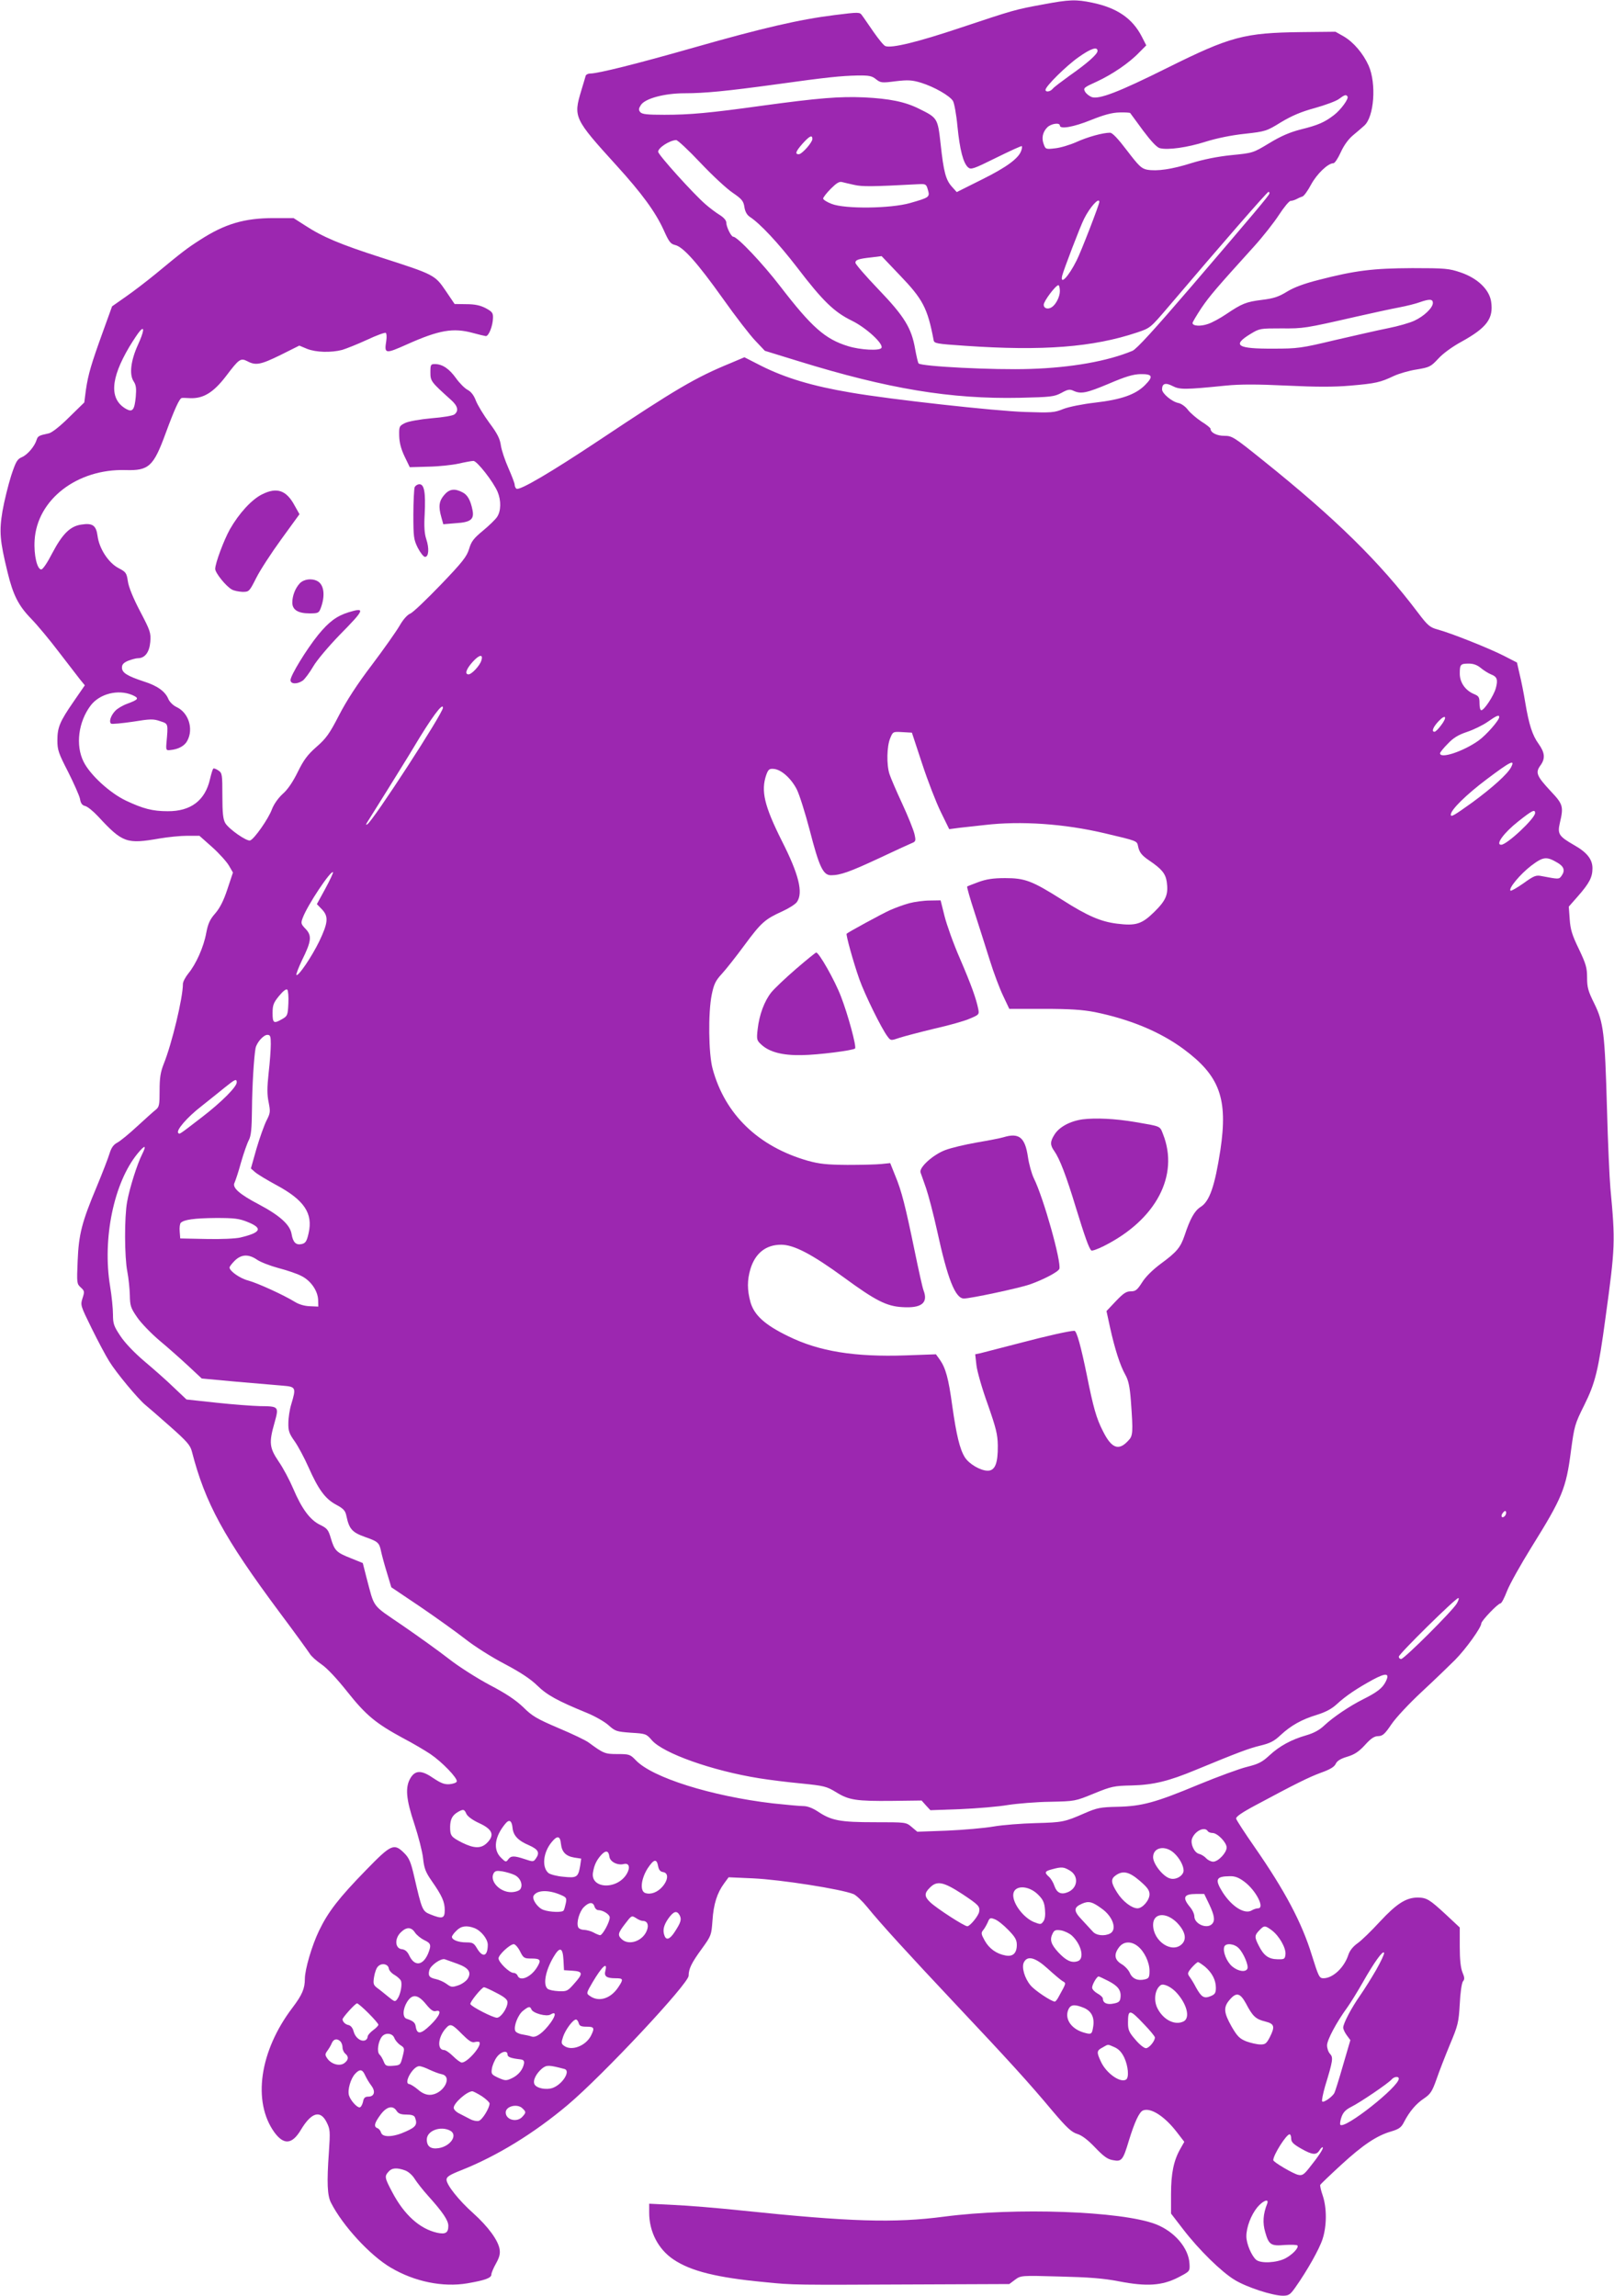 <?xml version="1.0" standalone="no"?>
<!DOCTYPE svg PUBLIC "-//W3C//DTD SVG 20010904//EN"
 "http://www.w3.org/TR/2001/REC-SVG-20010904/DTD/svg10.dtd">
<svg version="1.0" xmlns="http://www.w3.org/2000/svg"
 width="900pt" height="1280pt" viewBox="0 0 900 1280"
 preserveAspectRatio="xMidYMid meet">
<g transform="translate(0,1280) scale(0.1,-0.1)"
fill="#9c27b0" stroke="none">
<path d="M5815 12775 c-154 -28 -163 -31 -460 -130 -239 -80 -383 -115 -418
-102 -9 3 -38 39 -66 79 -28 40 -56 82 -64 92 -13 19 -17 19 -153 2 -194 -24
-402 -72 -784 -181 -319 -91 -535 -145 -579 -145 -12 0 -23 -6 -25 -12 -2 -7
-13 -45 -25 -84 -44 -147 -41 -155 197 -417 141 -155 217 -259 263 -360 29
-65 38 -77 63 -83 45 -10 123 -97 267 -299 70 -99 152 -205 181 -235 l53 -56
185 -57 c504 -156 853 -213 1236 -205 174 4 192 6 232 27 36 20 47 22 68 12
42 -19 72 -13 198 40 91 39 134 52 175 53 69 1 74 -13 24 -63 -52 -51 -130
-79 -277 -96 -70 -8 -144 -23 -176 -35 -51 -21 -67 -22 -215 -17 -164 5 -751
70 -970 108 -215 36 -367 82 -502 150 l-92 47 -78 -33 c-195 -80 -305 -145
-728 -427 -272 -181 -447 -284 -465 -273 -5 3 -10 13 -10 22 0 8 -16 50 -35
93 -19 43 -38 99 -42 126 -5 37 -19 66 -64 126 -31 42 -65 98 -75 123 -11 30
-27 51 -46 61 -16 8 -45 37 -65 65 -38 53 -76 79 -118 79 -23 0 -25 -3 -25
-46 0 -49 3 -53 113 -152 40 -35 46 -62 22 -82 -9 -8 -65 -17 -128 -22 -66 -6
-127 -17 -147 -26 -34 -17 -35 -19 -34 -72 1 -38 10 -73 30 -115 l29 -60 104
3 c57 1 132 9 168 17 35 8 73 15 83 15 20 0 111 -116 135 -173 20 -48 19 -106
-3 -139 -9 -14 -45 -49 -79 -77 -52 -43 -65 -60 -77 -101 -13 -43 -36 -73
-158 -200 -79 -82 -155 -155 -170 -161 -17 -7 -40 -33 -60 -68 -18 -31 -87
-129 -154 -218 -81 -106 -143 -202 -184 -282 -53 -103 -72 -129 -126 -176 -50
-44 -71 -73 -104 -140 -27 -55 -56 -98 -84 -122 -25 -23 -49 -57 -60 -86 -19
-52 -98 -165 -121 -173 -18 -7 -119 63 -139 97 -12 21 -16 56 -16 152 0 118
-1 127 -22 141 -12 8 -24 13 -28 11 -4 -2 -12 -29 -19 -59 -27 -119 -107 -180
-236 -179 -85 0 -137 14 -233 59 -90 43 -200 144 -236 217 -46 92 -29 223 40
314 50 65 152 91 231 58 41 -18 37 -25 -28 -49 -25 -9 -55 -27 -66 -39 -26
-27 -37 -63 -23 -72 5 -3 60 2 121 11 98 16 115 16 152 3 46 -15 45 -11 35
-124 -3 -37 -1 -40 22 -37 45 4 81 24 95 53 35 66 6 155 -59 186 -20 9 -40 29
-47 45 -17 42 -60 74 -136 98 -94 31 -123 49 -123 78 0 17 9 27 35 38 19 7 43
14 54 14 39 0 64 33 69 91 4 51 0 62 -57 171 -38 72 -64 136 -68 167 -7 47
-11 52 -53 74 -55 29 -107 108 -116 179 -8 59 -28 73 -91 63 -62 -9 -105 -52
-162 -160 -26 -51 -52 -90 -61 -90 -23 0 -42 81 -37 162 13 227 237 400 507
392 130 -4 156 20 224 206 49 133 77 195 90 196 6 1 27 0 46 -1 75 -3 131 32
202 125 71 94 80 100 117 81 47 -25 74 -20 186 35 l104 52 43 -18 c50 -20 134
-22 196 -6 23 7 86 32 138 56 53 25 100 42 105 39 5 -3 6 -23 3 -44 -12 -74
-7 -75 118 -19 177 79 255 92 363 63 33 -9 66 -17 74 -18 16 -1 39 56 40 101
1 28 -4 35 -41 55 -31 16 -61 22 -108 22 l-65 1 -50 74 c-60 88 -63 90 -362
186 -227 73 -324 114 -422 178 l-64 41 -111 0 c-163 0 -272 -32 -411 -122 -72
-46 -98 -66 -248 -190 -49 -40 -123 -97 -165 -126 l-77 -54 -52 -144 c-64
-177 -81 -234 -94 -322 l-9 -70 -84 -82 c-50 -50 -96 -86 -113 -90 -56 -12
-62 -15 -69 -37 -11 -36 -51 -83 -82 -96 -26 -11 -34 -25 -60 -104 -16 -51
-38 -139 -48 -196 -19 -114 -15 -165 28 -341 31 -128 61 -187 132 -260 35 -36
104 -119 154 -185 51 -66 104 -135 118 -153 l27 -33 -62 -90 c-78 -113 -91
-144 -91 -218 0 -53 7 -72 60 -175 32 -64 62 -131 66 -150 4 -25 12 -36 29
-40 13 -3 45 -29 72 -58 137 -148 159 -155 343 -123 47 8 116 15 154 15 l68 0
72 -64 c39 -35 81 -82 93 -103 l22 -38 -31 -93 c-21 -64 -42 -105 -68 -135
-29 -33 -40 -56 -50 -109 -14 -78 -57 -174 -100 -226 -16 -20 -30 -46 -30 -58
0 -78 -62 -335 -107 -446 -18 -46 -23 -77 -23 -148 0 -81 -2 -92 -22 -108 -12
-9 -58 -51 -103 -92 -44 -41 -94 -82 -111 -91 -21 -11 -33 -28 -43 -60 -7 -24
-39 -107 -71 -184 -84 -200 -101 -267 -107 -416 -5 -122 -5 -127 17 -147 22
-20 22 -24 10 -61 -12 -38 -11 -41 51 -167 35 -71 79 -154 98 -184 39 -64 161
-210 201 -243 15 -12 77 -66 138 -120 95 -84 113 -105 122 -140 74 -287 178
-479 489 -897 84 -112 159 -216 168 -230 8 -14 38 -41 66 -60 31 -21 87 -81
144 -153 104 -131 159 -176 310 -258 54 -28 123 -69 153 -89 65 -44 153 -135
147 -153 -2 -7 -20 -13 -40 -15 -28 -2 -47 5 -88 32 -67 47 -102 47 -129 4
-32 -52 -26 -119 21 -259 22 -67 44 -152 48 -189 6 -57 14 -78 48 -127 58 -83
73 -117 73 -163 0 -47 -13 -51 -80 -24 -45 18 -47 24 -91 214 -18 78 -28 101
-54 127 -58 58 -73 51 -215 -95 -150 -154 -210 -231 -261 -337 -40 -83 -79
-216 -79 -269 0 -53 -15 -89 -69 -160 -184 -242 -224 -524 -101 -695 53 -72
99 -68 148 14 58 97 108 112 143 43 20 -40 21 -50 13 -168 -12 -169 -9 -242
12 -282 65 -128 219 -295 334 -362 132 -78 290 -110 426 -87 99 17 134 30 134
49 0 9 12 37 26 62 19 34 24 54 20 79 -8 50 -64 126 -146 200 -82 73 -150 159
-150 188 0 16 17 27 83 53 199 79 404 205 592 363 197 166 675 677 675 721 0
39 17 73 74 151 52 72 53 75 59 157 6 92 26 154 65 207 l25 34 136 -6 c154 -7
493 -60 561 -88 14 -6 48 -38 75 -71 77 -95 227 -259 497 -546 293 -311 407
-436 538 -593 79 -93 105 -117 137 -127 26 -8 58 -32 99 -75 47 -49 69 -66 99
-71 50 -10 57 -1 90 109 32 104 58 160 79 168 43 17 119 -32 186 -118 l44 -57
-21 -37 c-38 -66 -53 -138 -53 -254 l0 -109 67 -87 c89 -116 215 -239 288
-283 67 -41 212 -88 268 -88 33 0 41 5 70 46 67 95 134 214 152 270 24 74 24
173 1 242 -10 28 -16 56 -14 60 2 4 54 54 116 111 123 113 200 164 280 187 43
13 56 22 71 52 31 60 68 103 112 132 35 24 45 38 69 106 15 44 49 131 75 194
45 107 49 123 55 226 3 64 11 118 18 127 10 11 9 22 -3 50 -10 25 -15 71 -15
143 l0 107 -76 71 c-93 86 -108 95 -158 96 -65 0 -118 -34 -211 -134 -47 -51
-103 -106 -125 -121 -25 -18 -43 -40 -51 -64 -23 -71 -86 -131 -139 -131 -23
0 -27 8 -65 129 -55 180 -150 359 -318 601 -55 79 -102 151 -104 160 -2 10 30
33 109 75 222 119 294 155 364 181 51 18 75 33 82 49 8 17 27 29 64 40 40 12
64 27 99 65 34 38 53 50 75 50 24 1 36 11 73 66 26 38 98 115 170 182 69 64
152 144 185 177 62 63 146 181 146 203 0 15 93 112 107 112 6 0 22 31 37 70
15 38 76 147 135 242 173 278 194 328 221 538 19 139 21 149 74 255 62 125 79
193 119 490 54 393 55 421 27 720 -5 55 -14 254 -19 442 -12 425 -19 482 -71
588 -34 68 -40 90 -40 144 0 55 -6 76 -46 160 -38 78 -47 109 -51 166 l-5 70
51 58 c64 73 81 106 81 156 0 50 -31 89 -104 130 -83 48 -92 61 -78 122 22 93
18 105 -52 179 -77 83 -85 102 -57 141 29 39 26 72 -9 121 -35 48 -54 107 -75
232 -8 50 -22 120 -31 156 l-15 66 -72 37 c-82 42 -298 128 -370 147 -43 12
-55 21 -110 94 -215 285 -460 525 -864 849 -163 131 -172 137 -216 137 -42 0
-77 18 -77 40 0 4 -23 23 -51 40 -27 18 -61 47 -75 65 -13 18 -37 35 -53 38
-36 7 -91 53 -91 76 0 33 19 39 58 19 40 -21 69 -21 297 2 80 8 174 8 341 0
165 -8 265 -8 355 0 140 12 166 18 242 54 28 13 86 30 127 36 71 12 78 15 120
60 26 29 80 68 130 95 141 78 179 129 165 223 -10 68 -76 131 -170 163 -65 22
-85 24 -270 24 -219 -1 -318 -13 -523 -66 -79 -20 -136 -41 -175 -65 -47 -29
-75 -38 -140 -46 -88 -11 -111 -20 -200 -80 -31 -21 -76 -46 -100 -54 -42 -15
-87 -12 -87 5 0 5 22 42 49 83 47 69 84 112 294 344 49 54 111 133 139 176 28
43 57 78 65 78 7 0 21 4 31 9 9 5 24 12 34 15 9 2 31 33 49 67 32 59 94 119
125 119 7 0 25 27 40 60 17 38 42 73 68 95 23 19 51 43 63 54 56 49 69 235 25
335 -30 67 -84 131 -139 163 l-46 26 -191 -2 c-318 -4 -394 -24 -746 -199
-271 -135 -382 -178 -423 -163 -14 6 -31 19 -37 31 -10 19 -5 23 66 55 86 40
181 104 237 163 l39 39 -25 49 c-52 101 -137 160 -276 189 -91 19 -128 18
-276 -10z m305 -259 c0 -18 -56 -68 -156 -138 -44 -32 -87 -64 -94 -73 -14
-17 -40 -20 -40 -6 0 20 117 135 184 182 69 49 106 61 106 35z m-1235 -158
c26 -20 32 -21 109 -11 69 8 90 7 141 -8 74 -23 160 -72 179 -102 7 -12 19
-76 25 -142 13 -130 32 -204 59 -228 16 -14 29 -10 156 53 77 38 142 68 144
65 2 -2 1 -13 -3 -24 -14 -44 -83 -94 -220 -162 l-140 -70 -27 30 c-34 38 -46
81 -63 239 -16 143 -17 145 -121 196 -78 39 -165 56 -304 63 -139 6 -253 -3
-575 -47 -288 -40 -397 -50 -540 -50 -97 0 -125 3 -135 15 -10 12 -9 20 4 40
24 36 131 65 244 65 111 0 234 12 512 50 280 39 359 47 451 49 64 1 81 -2 104
-21z m2629 -96 c8 -13 -38 -75 -76 -104 -52 -40 -89 -56 -182 -79 -63 -16
-112 -37 -178 -77 -91 -55 -91 -55 -212 -67 -78 -8 -156 -24 -221 -44 -110
-35 -194 -47 -249 -37 -31 6 -46 21 -111 106 -50 66 -82 100 -95 100 -40 0
-124 -23 -188 -52 -36 -16 -89 -32 -119 -35 -51 -6 -53 -5 -63 23 -13 34 -6
68 20 94 21 21 70 28 70 10 0 -22 78 -8 174 31 72 29 117 41 158 42 31 1 58
-1 60 -3 2 -3 35 -47 72 -98 45 -60 77 -94 93 -98 45 -12 156 4 256 36 61 19
142 36 218 44 117 13 122 15 203 65 62 37 112 58 189 79 57 16 117 38 133 50
32 24 40 26 48 14z m-2984 -237 c0 -19 -58 -85 -76 -85 -23 0 -16 17 22 60 38
42 54 50 54 25z m-624 -133 c66 -70 147 -145 180 -167 51 -35 60 -46 65 -80 4
-26 15 -44 30 -54 57 -37 159 -146 263 -281 145 -190 208 -250 306 -298 80
-39 179 -130 165 -152 -10 -17 -119 -11 -186 10 -128 39 -203 106 -377 332
-99 129 -240 278 -263 278 -12 0 -39 55 -39 79 0 12 -14 28 -36 42 -20 12 -56
39 -80 60 -67 58 -264 276 -264 293 0 22 63 63 100 65 8 1 69 -56 136 -127z
m858 -123 c44 -10 96 -10 356 4 42 2 45 1 54 -31 12 -41 9 -43 -99 -74 -108
-31 -363 -34 -437 -5 -27 10 -48 24 -48 30 0 6 19 31 43 55 31 31 47 41 62 37
11 -3 42 -10 69 -16z m2314 -49 c-4 -13 -84 -108 -431 -513 -213 -248 -309
-353 -332 -363 -139 -58 -342 -94 -570 -101 -203 -7 -612 14 -623 31 -4 6 -12
42 -19 80 -20 116 -59 181 -204 332 -71 74 -129 141 -129 149 0 16 16 22 90
30 l56 7 100 -105 c130 -135 156 -184 190 -363 3 -19 14 -21 176 -32 433 -30
713 -8 958 74 75 25 75 26 175 143 299 352 551 641 558 641 5 0 7 -4 5 -10z
m-948 -46 c0 -14 -103 -281 -127 -327 -45 -90 -93 -140 -80 -84 8 32 101 276
122 317 33 66 85 123 85 94z m-220 -497 c0 -31 -21 -73 -44 -89 -22 -15 -46
-8 -46 13 0 20 67 109 82 109 4 0 8 -15 8 -33z m2080 -66 c0 -27 -49 -74 -103
-99 -25 -12 -91 -31 -147 -42 -56 -11 -190 -42 -299 -67 -184 -44 -205 -47
-341 -47 -201 -1 -232 18 -127 82 51 31 54 31 172 31 124 -1 131 0 420 66 88
20 194 43 237 51 42 8 94 21 115 29 54 19 73 18 73 -4z m-7221 -234 c-40 -88
-49 -165 -24 -203 14 -21 16 -40 12 -87 -7 -73 -18 -87 -54 -67 -94 54 -88
167 18 346 23 38 49 77 58 87 29 34 24 -2 -10 -76z m1915 -1760 c-8 -28 -54
-77 -71 -77 -23 0 -14 29 23 70 37 41 60 44 48 7z m5574 -42 c16 -13 41 -29
56 -35 34 -13 40 -29 27 -77 -12 -43 -65 -123 -81 -123 -6 0 -10 17 -10 39 0
34 -4 40 -30 51 -49 20 -80 65 -80 114 0 52 4 56 51 56 25 0 47 -8 67 -25z
m-5788 -221 c0 -31 -389 -630 -422 -650 -7 -5 -8 -2 -3 7 5 8 57 91 115 184
58 94 124 199 145 235 100 168 165 256 165 224z m5565 -99 c-14 -19 -30 -35
-36 -35 -18 0 -8 26 23 59 40 42 50 24 13 -24z m325 47 c0 -18 -72 -100 -115
-131 -84 -60 -215 -104 -215 -71 0 5 19 29 43 53 31 33 59 50 107 66 36 12 88
37 115 56 51 36 65 41 65 27z m-3218 -260 c31 -95 78 -216 104 -269 l47 -96
61 8 c34 3 95 11 136 15 203 24 445 7 670 -46 182 -43 180 -42 186 -72 7 -35
21 -52 64 -81 68 -46 89 -72 96 -117 10 -70 -3 -103 -69 -168 -70 -69 -103
-79 -208 -66 -90 11 -165 43 -306 133 -168 106 -207 121 -318 121 -68 0 -105
-6 -149 -22 -32 -12 -61 -23 -63 -25 -2 -3 16 -67 41 -143 25 -77 63 -197 85
-267 22 -71 56 -161 75 -200 l34 -72 194 0 c146 0 215 -5 283 -18 196 -40 365
-110 496 -207 201 -149 247 -276 204 -563 -31 -200 -60 -286 -111 -317 -33
-21 -58 -66 -88 -157 -23 -68 -43 -93 -133 -159 -47 -35 -86 -74 -105 -105
-27 -42 -36 -49 -63 -49 -25 0 -41 -11 -83 -55 l-52 -55 20 -92 c26 -118 56
-212 85 -263 17 -30 25 -65 31 -145 13 -178 12 -196 -15 -223 -53 -58 -93 -43
-141 54 -36 70 -53 129 -90 314 -32 156 -56 245 -69 245 -26 0 -152 -28 -311
-70 -102 -26 -198 -51 -213 -55 l-29 -6 7 -62 c4 -34 32 -132 63 -217 46 -132
55 -166 56 -230 1 -98 -15 -140 -56 -140 -41 0 -105 38 -128 75 -28 45 -47
124 -70 287 -21 155 -37 211 -70 258 l-21 29 -167 -6 c-286 -10 -485 22 -657
107 -130 63 -189 117 -210 189 -19 69 -19 124 0 187 27 87 86 134 171 134 71
0 172 -53 349 -182 176 -129 238 -161 326 -166 107 -7 146 23 119 93 -6 15
-28 115 -50 222 -51 247 -72 332 -108 418 l-28 70 -49 -5 c-28 -3 -113 -5
-190 -5 -115 1 -154 5 -220 23 -276 79 -462 258 -531 512 -23 82 -26 313 -5
415 12 58 21 77 56 115 23 25 80 97 127 161 93 126 114 144 211 188 35 16 72
39 81 52 36 52 10 155 -84 340 -98 196 -118 279 -87 369 11 30 17 35 41 33 42
-3 97 -52 129 -114 15 -30 47 -132 72 -227 53 -206 75 -252 119 -252 52 0 105
19 266 94 85 40 167 78 182 84 25 10 26 13 17 53 -6 24 -36 99 -68 168 -32 69
-64 143 -71 165 -17 52 -15 155 4 200 15 37 16 37 68 34 l53 -3 57 -173z
m3284 -20 c-19 -37 -103 -113 -216 -196 -102 -73 -120 -84 -120 -68 0 27 87
112 200 197 134 101 160 113 136 67z m134 -255 c0 -30 -157 -177 -189 -177
-34 0 15 67 95 130 77 61 94 70 94 47z m128 -279 c34 -21 40 -43 19 -72 -14
-19 -14 -19 -109 -1 -33 7 -43 3 -103 -40 -37 -26 -69 -44 -72 -41 -13 12 54
92 115 139 69 52 86 53 150 15z m-6874 -143 l-47 -86 28 -29 c38 -40 35 -74
-15 -179 -42 -86 -117 -197 -127 -187 -3 3 11 40 31 82 53 107 56 137 20 175
-26 27 -27 32 -16 61 26 71 157 267 169 255 2 -3 -17 -44 -43 -92z m-206 -640
c-3 -64 -5 -70 -33 -86 -48 -28 -55 -25 -55 32 0 45 5 58 36 96 22 27 40 41
46 35 5 -5 8 -40 6 -77z m-98 -227 c0 -29 -5 -101 -12 -160 -9 -83 -9 -121 0
-164 10 -52 10 -59 -12 -102 -13 -26 -38 -96 -56 -157 l-31 -110 24 -21 c14
-12 67 -44 119 -72 154 -83 204 -157 179 -267 -10 -45 -17 -56 -37 -61 -33 -8
-50 8 -58 55 -8 52 -66 104 -183 166 -109 57 -150 94 -135 121 5 11 22 61 36
113 15 52 35 109 44 125 12 24 16 63 17 171 1 130 11 291 20 341 7 32 44 74
66 74 16 0 19 -7 19 -52z m-190 -213 c0 -25 -86 -111 -194 -194 -130 -100
-124 -96 -132 -88 -14 14 50 88 129 149 44 35 103 82 131 105 57 46 66 50 66
28z m-528 -402 c-27 -53 -69 -186 -83 -263 -16 -86 -15 -309 1 -390 7 -36 13
-95 14 -131 1 -60 5 -72 41 -124 21 -31 77 -89 124 -129 47 -39 119 -103 161
-142 l75 -70 195 -18 c107 -9 223 -19 258 -22 72 -6 74 -11 46 -104 -9 -29
-16 -76 -16 -105 -1 -43 5 -59 35 -101 19 -27 54 -92 77 -144 55 -124 93 -177
155 -210 41 -22 51 -33 57 -64 15 -71 32 -90 102 -115 74 -26 81 -32 91 -81 4
-19 18 -72 32 -117 l25 -83 162 -109 c88 -60 201 -141 251 -180 49 -39 147
-101 218 -138 89 -47 145 -84 183 -121 54 -53 112 -85 278 -153 44 -18 98 -49
119 -68 38 -34 45 -36 125 -42 83 -5 86 -6 117 -42 64 -73 336 -170 599 -212
55 -9 160 -22 235 -29 127 -13 140 -16 194 -49 71 -44 112 -50 314 -48 l162 2
24 -27 25 -27 169 6 c92 4 211 14 263 23 52 8 158 17 235 18 140 3 140 3 245
46 98 40 112 43 210 45 121 3 207 24 356 86 240 99 296 120 361 136 54 13 77
24 113 58 58 54 118 88 204 114 48 15 82 33 110 59 51 47 111 87 200 136 76
41 98 38 72 -12 -18 -35 -48 -58 -126 -97 -74 -37 -166 -99 -215 -145 -27 -26
-59 -43 -100 -55 -84 -24 -150 -60 -206 -112 -40 -37 -60 -48 -124 -64 -42
-10 -164 -55 -271 -99 -242 -101 -317 -121 -454 -124 -94 -2 -113 -6 -180 -35
-114 -50 -125 -52 -275 -56 -77 -2 -183 -10 -235 -19 -52 -9 -169 -19 -260
-23 l-165 -6 -32 27 c-31 26 -31 26 -205 26 -194 0 -242 9 -318 60 -29 19 -58
30 -80 30 -19 0 -96 7 -170 15 -342 40 -674 144 -765 241 -31 32 -36 34 -101
34 -71 0 -78 3 -161 64 -17 13 -93 49 -169 81 -119 51 -146 66 -196 116 -42
40 -95 76 -187 124 -73 39 -172 102 -227 145 -55 43 -171 126 -258 186 -178
122 -155 91 -204 274 l-19 75 -69 28 c-79 31 -89 42 -110 113 -13 44 -20 53
-59 72 -56 27 -102 89 -150 202 -20 47 -56 115 -81 151 -52 77 -55 105 -23
217 25 90 24 91 -81 92 -41 1 -150 9 -243 19 l-167 18 -73 69 c-39 38 -113
103 -163 145 -55 47 -107 101 -132 139 -37 55 -42 69 -42 121 0 33 -7 103 -16
157 -44 265 21 579 153 740 42 51 52 49 25 -5z m588 -376 c87 -35 77 -59 -40
-87 -25 -6 -110 -10 -190 -8 l-145 3 -3 39 c-2 21 1 43 6 48 18 18 76 26 197
27 102 0 128 -3 175 -22z m54 -211 c19 -13 73 -34 118 -46 46 -12 103 -31 126
-43 53 -25 94 -82 96 -135 l1 -37 -47 2 c-30 1 -61 10 -85 25 -62 38 -204 103
-258 118 -47 12 -105 53 -105 73 0 5 13 22 29 38 37 36 77 38 125 5z m6957
-1429 c-16 -16 -26 0 -10 19 9 11 15 12 17 4 2 -6 -1 -17 -7 -23z m-268 -488
c-23 -40 -293 -309 -310 -309 -7 0 -13 6 -13 13 -1 14 317 327 332 327 5 0 1
-14 -9 -31z m-5522 -1173 c7 -14 35 -35 73 -52 73 -34 85 -66 42 -109 -33 -33
-72 -32 -139 1 -62 32 -67 38 -67 89 1 42 12 64 45 83 29 16 34 15 46 -12z
m257 -77 c4 -43 31 -72 93 -98 51 -23 61 -41 36 -75 -12 -17 -16 -17 -60 -2
-61 20 -77 20 -93 -1 -12 -17 -15 -16 -41 10 -45 45 -35 117 26 190 21 25 35
16 39 -24z m3877 -19 c3 -5 15 -10 26 -10 28 0 79 -53 79 -81 0 -29 -47 -79
-75 -79 -12 0 -30 9 -39 19 -10 11 -28 22 -41 25 -26 7 -48 56 -38 84 16 44
71 70 88 42z m-3607 -71 c5 -45 27 -68 74 -76 l39 -6 -6 -41 c-11 -63 -19 -68
-94 -60 -36 3 -73 13 -83 21 -38 33 -29 116 19 173 31 38 47 34 51 -11z m3420
-52 c29 -27 52 -69 52 -96 0 -28 -41 -54 -74 -45 -39 9 -96 81 -96 119 0 56
68 69 118 22z m-3150 -19 c4 -29 46 -50 81 -41 29 7 37 -19 16 -55 -55 -92
-206 -83 -188 10 7 41 20 67 46 96 25 27 41 24 45 -10z m272 -54 c4 -20 12
-30 28 -32 30 -5 29 -42 -3 -80 -27 -32 -65 -47 -96 -37 -32 10 -25 78 12 137
35 53 51 57 59 12z m2295 -23 c53 -31 45 -100 -13 -122 -36 -14 -59 -2 -72 35
-6 19 -20 42 -30 51 -28 25 -25 32 18 43 52 14 63 13 97 -7z m-3094 -26 c33
-17 47 -58 29 -80 -7 -8 -29 -15 -50 -15 -63 0 -120 61 -98 104 8 15 17 17 50
12 22 -4 53 -13 69 -21z m3485 -32 c42 -36 54 -53 54 -75 0 -33 -39 -78 -67
-78 -32 0 -83 39 -113 87 -36 56 -37 77 -8 97 40 28 75 20 134 -31z m582 -4
c65 -48 117 -149 77 -149 -8 0 -24 -5 -34 -11 -39 -25 -111 19 -163 100 -45
72 -38 89 38 90 30 1 51 -7 82 -30z m-1571 -70 c90 -60 98 -68 93 -98 -3 -22
-51 -81 -66 -81 -17 0 -170 99 -206 133 -34 32 -35 51 -3 82 40 41 76 33 182
-36z m422 -3 c27 -27 35 -44 38 -83 3 -31 0 -54 -9 -66 -13 -18 -16 -18 -54
-3 -56 24 -114 99 -114 149 0 57 83 59 139 3z m-2665 0 c35 -15 37 -18 31 -48
-4 -18 -9 -36 -12 -40 -6 -12 -76 -10 -112 3 -33 11 -67 61 -55 80 19 31 81
33 148 5z m3619 -54 c29 -62 34 -91 15 -110 -29 -29 -98 1 -98 43 0 13 -11 37
-25 53 -43 52 -34 72 34 72 l46 0 28 -58z m-599 -24 c62 -44 86 -116 47 -138
-32 -17 -79 -12 -98 11 -10 11 -37 40 -60 65 -48 50 -47 69 1 90 37 16 57 11
110 -28z m-2829 12 c3 -11 13 -20 20 -20 28 0 65 -24 65 -41 0 -26 -40 -99
-54 -99 -6 1 -22 7 -36 15 -14 8 -38 14 -53 15 -15 0 -30 7 -33 15 -11 26 7
86 31 111 29 29 52 31 60 4z m475 -49 c12 -23 6 -41 -28 -93 -26 -40 -46 -48
-56 -22 -12 30 -6 58 20 96 30 42 48 48 64 19z m-207 -31 c26 0 36 -21 25 -51
-21 -60 -99 -89 -140 -52 -25 23 -23 34 18 87 35 46 36 47 60 32 13 -9 29 -16
37 -16z m2977 -7 c48 -48 60 -93 31 -122 -55 -55 -161 15 -161 107 0 65 69 73
130 15z m-938 -43 c39 -40 48 -56 48 -84 0 -46 -22 -67 -63 -59 -50 9 -91 38
-116 83 -20 36 -21 43 -9 58 8 9 19 29 26 44 10 25 14 27 39 17 15 -5 49 -32
75 -59z m-2977 10 c37 -14 74 -60 75 -92 0 -65 -27 -76 -59 -23 -18 31 -25 35
-61 35 -44 0 -80 14 -80 31 0 5 11 21 25 34 26 27 57 31 100 15z m4446 -12
c42 -31 81 -100 77 -135 -3 -26 -6 -28 -45 -27 -49 1 -76 20 -104 76 -24 47
-24 57 3 85 27 28 31 29 69 1z m-4777 -13 c9 -14 33 -33 51 -42 39 -18 41 -28
22 -76 -29 -67 -75 -72 -104 -12 -11 24 -24 35 -42 37 -38 4 -42 58 -7 93 32
32 59 32 80 0z m3663 -17 c54 -50 72 -131 32 -143 -34 -11 -64 3 -108 50 -42
46 -49 71 -30 107 9 17 17 19 46 15 20 -4 47 -17 60 -29z m367 -59 c37 -29 66
-90 66 -138 0 -35 -4 -42 -25 -47 -40 -10 -71 3 -85 36 -7 16 -27 38 -46 49
-40 24 -44 55 -13 95 25 32 66 34 103 5z m-3444 -29 c19 -38 23 -40 65 -40 50
0 55 -9 27 -53 -35 -53 -93 -76 -106 -42 -3 8 -13 15 -23 15 -22 0 -83 59 -83
81 0 20 64 79 85 79 8 0 24 -18 35 -40z m4008 17 c27 -28 55 -95 48 -113 -9
-22 -52 -16 -85 12 -31 26 -54 84 -44 110 8 22 57 17 81 -9z m-3766 -64 l3
-58 48 -3 c58 -4 60 -15 8 -73 -36 -41 -41 -43 -86 -41 -26 1 -54 7 -61 13
-27 22 -13 99 31 175 36 62 53 58 57 -13z m4532 -56 c-26 -45 -66 -109 -89
-142 -48 -68 -95 -157 -95 -180 0 -9 9 -28 20 -43 l20 -27 -41 -140 c-22 -77
-44 -147 -48 -154 -11 -22 -60 -56 -68 -48 -4 4 4 42 16 85 44 143 46 160 28
180 -10 10 -17 32 -17 48 0 30 52 128 114 213 18 25 56 87 84 136 64 113 114
183 120 167 2 -7 -18 -49 -44 -95z m-5124 34 c64 -23 81 -48 57 -85 -9 -13
-33 -30 -53 -36 -32 -11 -39 -10 -63 8 -15 11 -41 23 -59 27 -38 8 -46 18 -38
50 7 27 64 67 86 61 8 -3 40 -14 70 -25z m3293 -28 c35 -32 72 -63 82 -69 21
-12 22 -8 -21 -86 -8 -16 -18 -28 -22 -28 -19 0 -112 62 -135 90 -34 40 -52
103 -37 130 20 38 64 26 133 -37z m877 11 c39 -34 60 -74 60 -117 0 -29 -5
-37 -30 -47 -36 -15 -51 -5 -81 49 -10 20 -26 46 -34 57 -15 20 -14 24 10 53
15 17 31 31 35 31 5 0 22 -12 40 -26z m-4552 -9 c1 -11 16 -28 33 -37 16 -10
32 -24 35 -33 8 -20 -3 -77 -20 -100 -13 -18 -15 -17 -52 13 -22 18 -49 40
-62 49 -20 16 -22 23 -16 61 4 24 13 50 22 58 20 21 56 14 60 -11z m1208 -12
c-9 -32 5 -43 57 -43 43 0 45 -5 14 -51 -43 -64 -110 -84 -160 -46 -18 12 -17
16 17 74 52 88 85 119 72 66z m2804 -58 c55 -28 73 -53 68 -93 -2 -21 -10 -28
-38 -33 -36 -8 -60 3 -60 27 0 7 -13 20 -30 29 -16 9 -30 23 -30 33 0 17 26
62 36 62 3 0 27 -11 54 -25z m383 -68 c56 -63 74 -137 38 -157 -48 -25 -113 7
-146 71 -24 45 -15 109 18 131 17 10 60 -11 90 -45z m-3794 1 c45 -23 61 -37
61 -52 0 -32 -37 -86 -59 -86 -23 0 -143 62 -148 76 -4 11 64 94 76 94 5 0 36
-14 70 -32z m4179 -59 c37 -71 54 -87 107 -100 52 -13 56 -28 25 -89 -18 -34
-25 -40 -53 -39 -17 0 -52 8 -77 17 -37 15 -50 27 -82 82 -44 78 -47 108 -12
149 38 45 59 40 92 -20z m-4573 -3 c26 -32 41 -43 55 -39 37 10 22 -28 -31
-79 -53 -51 -74 -53 -81 -6 -3 21 -16 31 -50 42 -24 7 -23 53 2 94 29 46 60
43 105 -12z m-320 -51 c30 -30 55 -59 55 -64 0 -5 -13 -19 -30 -31 -16 -12
-30 -28 -30 -36 0 -8 -6 -17 -14 -20 -24 -9 -55 15 -64 49 -5 20 -16 33 -28
36 -18 3 -33 18 -34 32 0 10 71 89 81 89 5 0 34 -25 64 -55z m3989 30 c42 -18
60 -53 52 -104 -7 -45 -10 -46 -55 -33 -72 22 -108 81 -81 133 13 23 35 24 84
4z m-3081 -8 c8 -22 85 -43 107 -29 31 19 31 -3 1 -45 -41 -56 -81 -86 -106
-78 -11 4 -35 9 -53 12 -19 3 -36 12 -39 20 -10 25 16 91 44 112 30 24 39 26
46 8z m3415 -82 c34 -35 62 -69 62 -75 0 -21 -33 -60 -50 -60 -10 0 -37 21
-59 48 -35 40 -41 54 -41 93 0 78 9 78 88 -6z m-3151 5 c4 -16 14 -20 44 -20
43 0 46 -7 24 -51 -30 -57 -108 -86 -149 -56 -17 12 -17 18 -6 51 13 39 55 96
72 96 5 0 12 -9 15 -20z m-652 -60 c38 -38 55 -50 71 -46 12 3 24 3 27 0 17
-18 -66 -114 -98 -114 -7 0 -29 16 -48 35 -19 19 -42 35 -51 35 -40 0 -34 73
11 122 24 27 34 23 88 -32z m-376 -23 c5 -13 20 -31 34 -40 23 -15 24 -17 12
-64 -12 -47 -13 -48 -54 -51 -36 -3 -42 0 -51 23 -6 15 -16 33 -24 40 -16 16
-7 74 14 100 20 24 59 19 69 -8z m-301 -19 c7 -7 12 -22 12 -34 0 -12 7 -27
15 -34 21 -17 19 -36 -6 -54 -26 -18 -72 -5 -94 27 -13 19 -13 24 0 42 8 11
20 30 25 43 10 24 30 28 48 10z m4316 -32 c23 -10 40 -27 55 -58 22 -47 28
-112 10 -123 -32 -20 -111 36 -140 100 -25 53 -24 62 9 79 33 19 27 19 66 2z
m-3384 -41 c0 -14 18 -21 70 -27 19 -2 24 -8 22 -23 -6 -34 -31 -65 -67 -82
-32 -15 -37 -15 -76 2 -38 18 -41 21 -36 52 3 18 15 47 27 63 22 31 60 41 60
15z m318 -81 c35 -10 -10 -84 -65 -105 -35 -13 -90 -3 -102 19 -12 21 9 62 43
90 25 19 37 19 124 -4z m-753 -4 c22 -10 52 -22 68 -25 65 -13 7 -115 -67
-115 -21 0 -44 10 -66 30 -19 16 -41 29 -47 30 -36 1 19 100 55 100 10 0 35
-9 57 -20z m-363 -23 c14 -29 22 -43 41 -69 22 -31 13 -58 -19 -58 -19 0 -26
-7 -30 -30 -4 -16 -12 -30 -19 -30 -16 0 -51 40 -59 67 -9 30 9 94 35 121 23
25 38 25 51 -1z m5768 -27 c0 -45 -301 -283 -326 -257 -3 3 -1 22 6 42 9 26
22 41 53 57 51 25 211 134 227 154 14 16 40 19 40 4z m-5114 -97 c24 -16 43
-34 44 -41 0 -25 -40 -91 -60 -97 -11 -3 -32 1 -47 9 -16 8 -43 22 -60 31 -19
9 -33 23 -33 33 0 26 73 91 104 92 4 0 28 -12 52 -27z m228 -69 c20 -19 20
-23 -1 -46 -30 -34 -93 -18 -93 24 0 35 66 51 94 22z m-702 -14 c10 -15 24
-20 54 -20 29 0 44 -5 48 -16 15 -39 6 -53 -50 -78 -69 -32 -130 -35 -139 -7
-3 11 -12 22 -20 25 -22 8 -18 28 16 74 34 47 70 56 91 22z m299 -110 c43 -24
2 -86 -64 -97 -45 -7 -67 9 -67 48 0 49 77 78 131 49z m4689 -44 c0 -19 12
-31 54 -55 63 -36 86 -39 104 -10 7 12 16 19 18 16 6 -5 -26 -53 -76 -115 -29
-37 -39 -43 -61 -38 -26 5 -139 71 -139 82 0 29 73 144 91 144 5 0 9 -11 9
-24z m-4942 -177 c18 -6 41 -26 54 -47 12 -19 46 -63 76 -96 81 -90 112 -136
112 -166 0 -39 -15 -49 -62 -39 -98 22 -185 101 -251 227 -42 79 -44 88 -20
114 18 21 46 23 91 7z m4808 -186 c-23 -58 -26 -107 -11 -158 20 -71 32 -79
110 -72 36 2 67 1 70 -3 8 -13 -27 -50 -68 -72 -50 -25 -136 -29 -162 -8 -26
22 -55 90 -55 131 0 51 26 119 61 162 32 38 67 51 55 20z"/>
<path d="M5070 7764 c-30 -8 -79 -26 -108 -39 -46 -21 -230 -121 -241 -131 -5
-5 37 -158 71 -254 31 -87 124 -276 157 -319 18 -24 18 -24 68 -7 28 9 116 32
195 51 80 18 169 43 197 56 50 21 52 23 46 53 -12 59 -38 132 -102 281 -36 82
-74 189 -86 237 l-22 88 -60 -1 c-33 0 -85 -7 -115 -15z"/>
<path d="M4438 7397 c-59 -51 -120 -109 -137 -130 -39 -49 -67 -125 -76 -204
-7 -59 -5 -64 20 -87 45 -42 118 -61 225 -59 91 1 286 26 298 37 9 10 -39 188
-79 291 -34 89 -123 246 -138 244 -3 0 -54 -41 -113 -92z"/>
<path d="M6037 6559 c-71 -10 -131 -43 -157 -85 -25 -39 -25 -59 -1 -92 30
-43 66 -136 120 -314 51 -166 73 -227 86 -240 4 -4 35 7 69 24 292 146 423
394 331 625 -18 46 -10 42 -155 67 -112 19 -221 24 -293 15z"/>
<path d="M5595 6459 c-16 -5 -83 -18 -148 -29 -64 -11 -143 -30 -175 -42 -68
-25 -148 -97 -139 -125 4 -10 17 -49 31 -88 13 -38 41 -144 61 -235 59 -272
102 -380 150 -380 37 0 304 57 366 78 77 27 159 70 166 87 13 36 -88 397 -142
505 -12 25 -27 78 -33 119 -16 109 -49 137 -137 110z"/>
<path d="M2312 10083 c-3 -10 -7 -79 -7 -153 0 -124 2 -139 25 -185 14 -27 32
-50 40 -50 21 0 24 48 7 99 -10 30 -13 69 -9 138 6 122 -2 168 -29 168 -11 0
-23 -8 -27 -17z"/>
<path d="M1462 10044 c-59 -29 -129 -106 -180 -195 -34 -61 -82 -190 -82 -221
0 -22 60 -97 93 -115 12 -7 39 -12 59 -13 37 0 38 1 77 78 21 42 84 139 140
216 l101 139 -27 48 c-46 86 -99 104 -181 63z"/>
<path d="M2476 10039 c-28 -33 -32 -63 -15 -123 l11 -39 71 6 c81 5 102 21 92
72 -11 56 -28 86 -56 100 -44 23 -74 19 -103 -16z"/>
<path d="M1672 9548 c-26 -28 -42 -70 -42 -108 0 -40 32 -60 96 -60 47 0 52 2
62 28 27 71 19 132 -18 152 -32 17 -75 11 -98 -12z"/>
<path d="M1943 9386 c-67 -21 -110 -54 -169 -126 -66 -82 -154 -226 -154 -252
0 -23 37 -24 68 -3 12 9 38 44 58 78 20 35 86 113 150 179 138 140 143 153 47
124z"/>
<path d="M3620 463 c0 -107 51 -205 137 -262 96 -64 240 -100 504 -125 168
-17 156 -16 871 -13 l496 2 32 24 c33 24 33 24 249 18 163 -4 244 -10 331 -27
155 -30 240 -24 330 22 65 34 65 34 63 75 -4 88 -83 181 -189 222 -191 73
-782 94 -1178 42 -281 -37 -526 -29 -1131 34 -132 14 -302 28 -377 31 l-138 7
0 -50z"/>
</g>
</svg>
